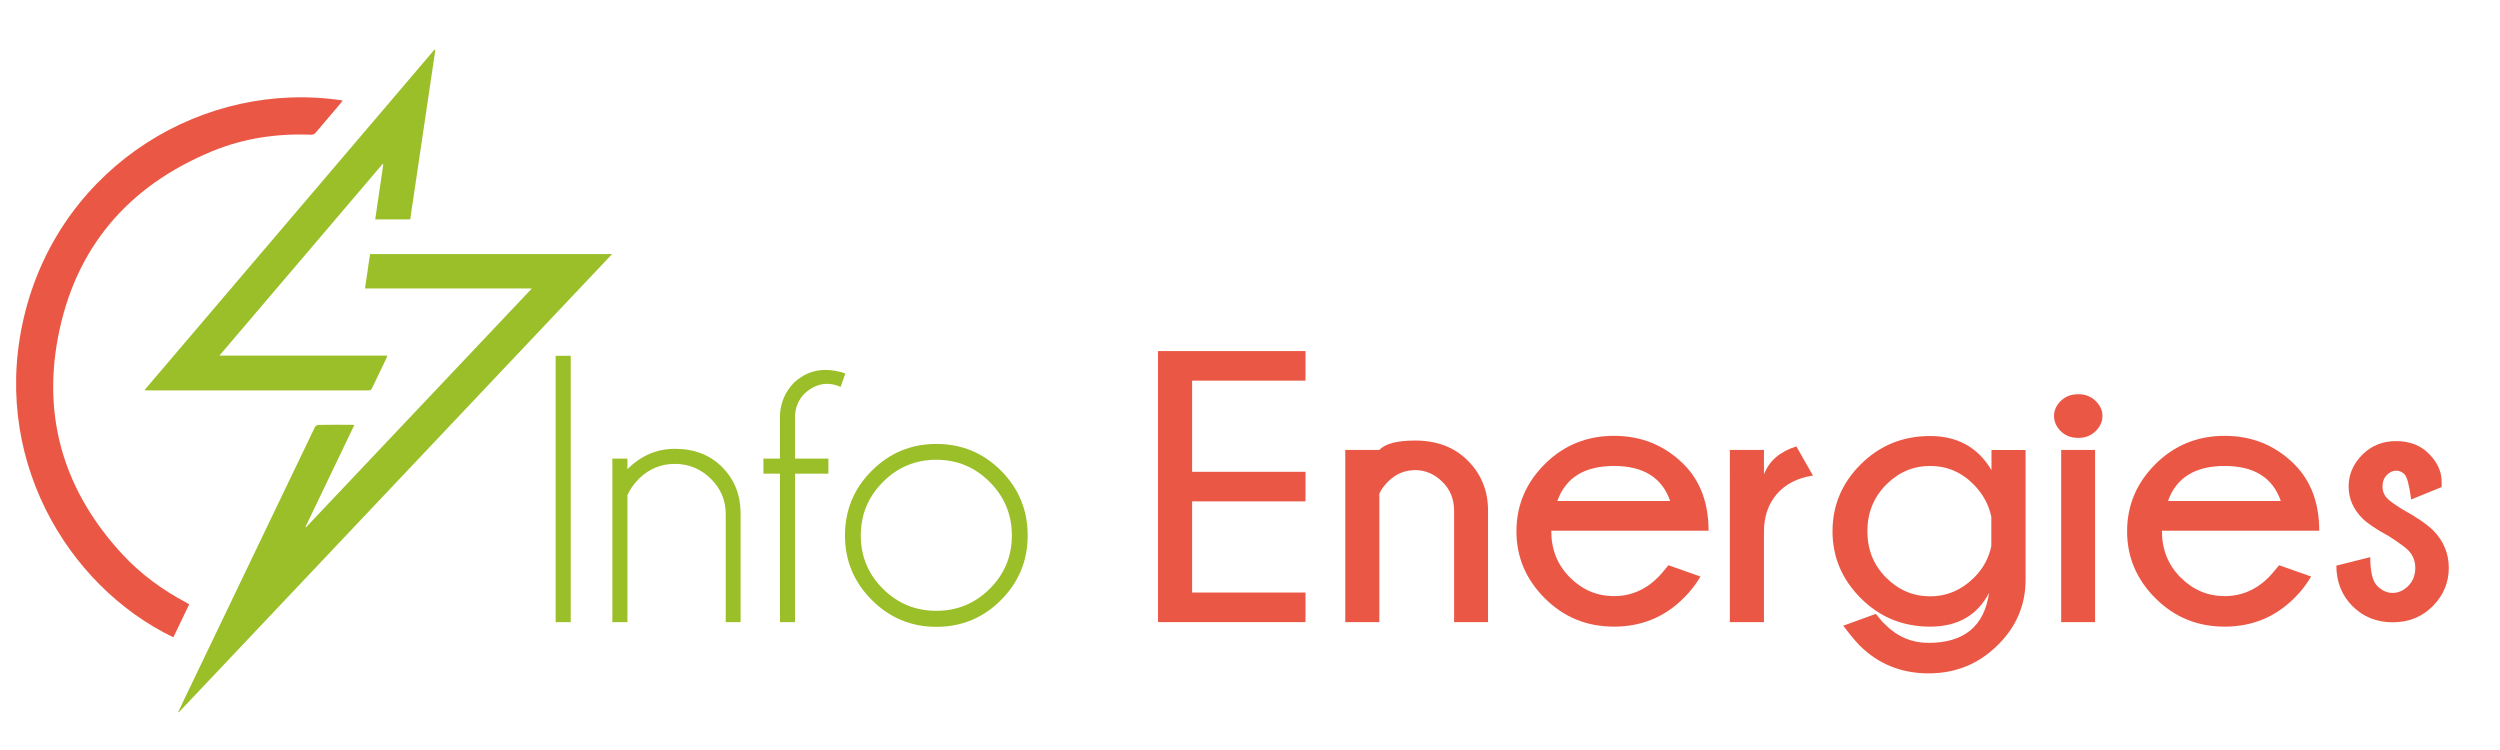 <?xml version="1.0" encoding="utf-8"?>
<!-- Generator: Adobe Illustrator 16.0.0, SVG Export Plug-In . SVG Version: 6.00 Build 0)  -->
<!DOCTYPE svg PUBLIC "-//W3C//DTD SVG 1.0//EN" "http://www.w3.org/TR/2001/REC-SVG-20010904/DTD/svg10.dtd">
<svg version="1.0" id="Calque_1" xmlns="http://www.w3.org/2000/svg" xmlns:xlink="http://www.w3.org/1999/xlink" x="0px" y="0px"
	 width="200px" height="60px" viewBox="0 0 200 60" enable-background="new 0 0 200 60" xml:space="preserve">
<g>
	<path fill="#9ABF29" d="M45.658,28.463V49.77h-1.206V28.463H45.658z"/>
	<path fill="#9ABF29" d="M50.194,39.613V49.77h-1.206V36.69h1.206v0.844c1.085-1.085,2.351-1.628,3.797-1.628
		c1.547,0,2.805,0.485,3.774,1.454c0.969,0.97,1.464,2.188,1.484,3.654v8.755h-1.19v-8.634c0-1.115-0.402-2.064-1.206-2.849
		c-0.804-0.783-1.758-1.175-2.863-1.175c-1.095,0-2.044,0.387-2.848,1.16C50.711,38.704,50.395,39.151,50.194,39.613z"/>
	<path fill="#9ABF29" d="M63.604,37.896V49.77h-1.205V37.896h-1.326V36.69h1.326v-3.541c0.06-0.984,0.437-1.833,1.13-2.547
		c0.733-0.673,1.572-1.01,2.517-1.01c0.502,0,1.029,0.096,1.582,0.286l-0.376,1.07c-0.372-0.161-0.733-0.241-1.085-0.241
		c-0.623,0-1.216,0.251-1.778,0.753c-0.492,0.493-0.753,1.085-0.784,1.778v3.451h2.667v1.205H63.604z"/>
	<path fill="#9ABF29" d="M74.906,35.515c2.029,0,3.754,0.714,5.176,2.14c1.421,1.427,2.132,3.154,2.132,5.184
		c0,2.01-0.71,3.729-2.132,5.161c-1.422,1.432-3.147,2.147-5.176,2.147c-2.009,0-3.729-0.716-5.161-2.147
		c-1.432-1.432-2.147-3.151-2.147-5.161c0-2.029,0.716-3.757,2.147-5.184C71.176,36.229,72.896,35.515,74.906,35.515z
		 M70.634,38.559c-1.18,1.186-1.771,2.612-1.771,4.279c0,1.668,0.59,3.089,1.771,4.265c1.181,1.175,2.604,1.763,4.272,1.763
		s3.091-0.588,4.272-1.763c1.18-1.176,1.771-2.597,1.771-4.265c0-1.667-0.59-3.094-1.771-4.279
		c-1.181-1.186-2.604-1.778-4.272-1.778S71.814,37.373,70.634,38.559z"/>
	<path fill="#EB5745" d="M104.44,28.086v2.366h-9.071v7.293h9.071v2.365h-9.071v7.293h9.071v2.366H92.642V28.086H104.44z"/>
	<path fill="#EB5745" d="M110.347,39.493V49.77h-2.727V35.997h2.727c0.462-0.502,1.417-0.754,2.863-0.754
		c1.738,0,3.14,0.533,4.204,1.598s1.607,2.365,1.628,3.902v9.026h-2.713v-8.905c0-0.935-0.316-1.711-0.949-2.328
		c-0.633-0.618-1.356-0.927-2.17-0.927c-0.804,0-1.512,0.291-2.124,0.874C110.733,38.835,110.487,39.172,110.347,39.493z"/>
	<path fill="#EB5745" d="M124.104,42.461v0.046c0,1.467,0.497,2.697,1.492,3.691c0.994,0.994,2.169,1.492,3.525,1.492
		c1.347,0,2.526-0.508,3.541-1.522c0.141-0.141,0.412-0.457,0.813-0.949l2.563,0.904c-0.382,0.643-0.824,1.211-1.326,1.703
		c-1.527,1.536-3.391,2.305-5.591,2.305c-2.18,0-4.025-0.756-5.537-2.268c-1.513-1.512-2.269-3.297-2.269-5.356
		c0-2.08,0.756-3.873,2.269-5.38c1.512-1.507,3.357-2.26,5.537-2.26c2.2,0,4.063,0.763,5.591,2.29
		c1.315,1.326,1.974,3.094,1.974,5.304H124.104z M124.587,40.08h9.025c-0.643-1.868-2.14-2.803-4.49-2.803
		C126.762,37.277,125.25,38.212,124.587,40.08z"/>
	<path fill="#EB5745" d="M145.035,38.046c-1.246,0.191-2.21,0.686-2.894,1.484c-0.683,0.799-1.024,1.801-1.024,3.007v7.232h-2.728
		V35.997h2.728v1.959c0.401-1.075,1.266-1.823,2.592-2.245L145.035,38.046z"/>
	<path fill="#EB5745" d="M159.124,47.434c-0.944,1.799-2.517,2.697-4.717,2.697c-2.18,0-4.025-0.756-5.537-2.268
		c-1.513-1.512-2.269-3.297-2.269-5.356c0-2.08,0.756-3.87,2.269-5.372c1.512-1.502,3.357-2.253,5.537-2.253
		c2.19,0,3.827,0.909,4.912,2.728v-1.612h2.728v10.367c0,2.019-0.729,3.752-2.185,5.198c-1.527,1.537-3.386,2.306-5.575,2.306
		c-2.19,0-4.033-0.748-5.53-2.245c-0.342-0.352-0.773-0.874-1.296-1.567l2.606-0.949c0.352,0.442,0.598,0.724,0.738,0.844
		c0.975,0.984,2.135,1.477,3.481,1.477C157.13,51.427,158.742,50.096,159.124,47.434z M159.305,41.347
		c-0.201-0.975-0.673-1.839-1.416-2.592c-0.975-0.984-2.135-1.478-3.481-1.478c-1.356,0-2.531,0.503-3.525,1.507
		c-0.995,1.005-1.492,2.246-1.492,3.723c0,1.467,0.497,2.699,1.492,3.699c0.994,0.999,2.169,1.499,3.525,1.499
		c1.347,0,2.526-0.507,3.541-1.521c0.703-0.703,1.155-1.537,1.356-2.502V41.347z"/>
	<path fill="#EB5745" d="M167.645,32.071c0.367,0.357,0.551,0.756,0.551,1.198c0,0.462-0.184,0.872-0.551,1.229
		c-0.366,0.356-0.826,0.534-1.379,0.534c-0.572,0-1.039-0.178-1.401-0.534c-0.361-0.356-0.542-0.767-0.542-1.229
		c0-0.442,0.181-0.841,0.542-1.198c0.362-0.356,0.829-0.534,1.401-0.534C166.818,31.537,167.278,31.715,167.645,32.071z
		 M167.607,35.997V49.77h-2.713V35.997H167.607z"/>
	<path fill="#EB5745" d="M172.957,42.461v0.046c0,1.467,0.497,2.697,1.492,3.691c0.994,0.994,2.169,1.492,3.525,1.492
		c1.347,0,2.526-0.508,3.541-1.522c0.141-0.141,0.412-0.457,0.813-0.949l2.563,0.904c-0.382,0.643-0.824,1.211-1.326,1.703
		c-1.527,1.536-3.391,2.305-5.591,2.305c-2.18,0-4.025-0.756-5.537-2.268c-1.513-1.512-2.269-3.297-2.269-5.356
		c0-2.08,0.756-3.873,2.269-5.38c1.512-1.507,3.357-2.26,5.537-2.26c2.2,0,4.063,0.763,5.591,2.29
		c1.315,1.326,1.974,3.094,1.974,5.304H172.957z M173.439,40.08h9.025c-0.643-1.868-2.14-2.803-4.49-2.803
		C175.614,37.277,174.103,38.212,173.439,40.08z"/>
	<path fill="#EB5745" d="M191.114,42.898c-1.025-0.563-1.729-1.035-2.11-1.417c-0.743-0.743-1.114-1.597-1.114-2.562
		c0-0.954,0.361-1.798,1.085-2.531c0.723-0.733,1.627-1.1,2.712-1.1s1.959,0.336,2.622,1.009c0.683,0.684,1.024,1.432,1.024,2.246
		v0.422l-2.441,0.994c-0.15-1.135-0.323-1.803-0.52-2.004s-0.425-0.302-0.686-0.302c-0.262,0-0.508,0.116-0.738,0.347
		c-0.231,0.231-0.347,0.537-0.347,0.919s0.131,0.703,0.392,0.965c0.171,0.181,0.567,0.467,1.19,0.858
		c1.136,0.623,1.964,1.19,2.486,1.703c0.824,0.844,1.235,1.838,1.235,2.983c0,1.176-0.427,2.195-1.28,3.059
		c-0.854,0.864-1.924,1.296-3.21,1.296s-2.358-0.432-3.217-1.296c-0.859-0.863-1.288-1.943-1.288-3.239l2.712-0.678
		c0,1.165,0.186,1.934,0.558,2.305c0.371,0.372,0.783,0.558,1.235,0.558s0.866-0.186,1.243-0.558
		c0.377-0.371,0.565-0.854,0.565-1.446c0-0.572-0.201-1.055-0.603-1.446C192.38,43.752,191.877,43.391,191.114,42.898z"/>
</g>
<path fill-rule="evenodd" clip-rule="evenodd" fill="#9ABF29" d="M42.548,23.078c-4.489,0-8.898,0-13.349,0
	c0.137-0.928,0.271-1.834,0.406-2.754c6.439,0,12.872,0,19.366,0C37.396,32.566,25.847,44.777,14.299,56.99
	c-0.014-0.008-0.028-0.016-0.042-0.021c0.188-0.402,0.374-0.801,0.565-1.199c3.451-7.193,6.903-14.391,10.361-21.582
	c0.044-0.092,0.18-0.197,0.273-0.197c0.914-0.016,1.828-0.01,2.742-0.008c0.035,0,0.07,0.01,0.146,0.021
	c-1.307,2.727-2.606,5.436-3.905,8.146c0.015,0.01,0.031,0.02,0.045,0.031C30.489,35.832,36.492,29.483,42.548,23.078z"/>
<path fill-rule="evenodd" clip-rule="evenodd" fill="#EB5745" d="M15.136,48.342c-0.426,0.887-0.847,1.768-1.268,2.643
	C5.302,46.861-0.932,36.367,2.037,24.881C5.063,13.172,16.376,6.352,27.416,8.039c-0.046,0.064-0.083,0.125-0.129,0.18
	c-0.675,0.793-1.354,1.584-2.024,2.384c-0.112,0.134-0.224,0.182-0.398,0.174c-2.726-0.108-5.383,0.284-7.903,1.327
	c-6.719,2.777-10.958,7.718-12.319,14.869C3.384,33.576,5.218,39.4,9.788,44.34c1.473,1.59,3.203,2.857,5.12,3.869
	C14.98,48.246,15.049,48.289,15.136,48.342z"/>
<path fill-rule="evenodd" clip-rule="evenodd" fill="#9ABF29" d="M11.556,31.211c7.755-9.107,15.479-18.175,23.202-27.242
	c0.022,0.01,0.045,0.018,0.068,0.027c-0.669,4.516-1.338,9.031-2.009,13.557c-0.936,0-1.845,0-2.799,0
	c0.217-1.48,0.432-2.943,0.647-4.407c-0.018-0.011-0.036-0.021-0.054-0.03c-4.341,5.098-8.683,10.195-13.06,15.334
	c4.502,0,8.946,0,13.428,0c-0.031,0.094-0.045,0.162-0.074,0.223c-0.378,0.789-0.761,1.576-1.134,2.368
	c-0.063,0.132-0.13,0.193-0.287,0.193c-5.926-0.005-11.852-0.005-17.778-0.005C11.679,31.229,11.652,31.223,11.556,31.211z"/>
</svg>

